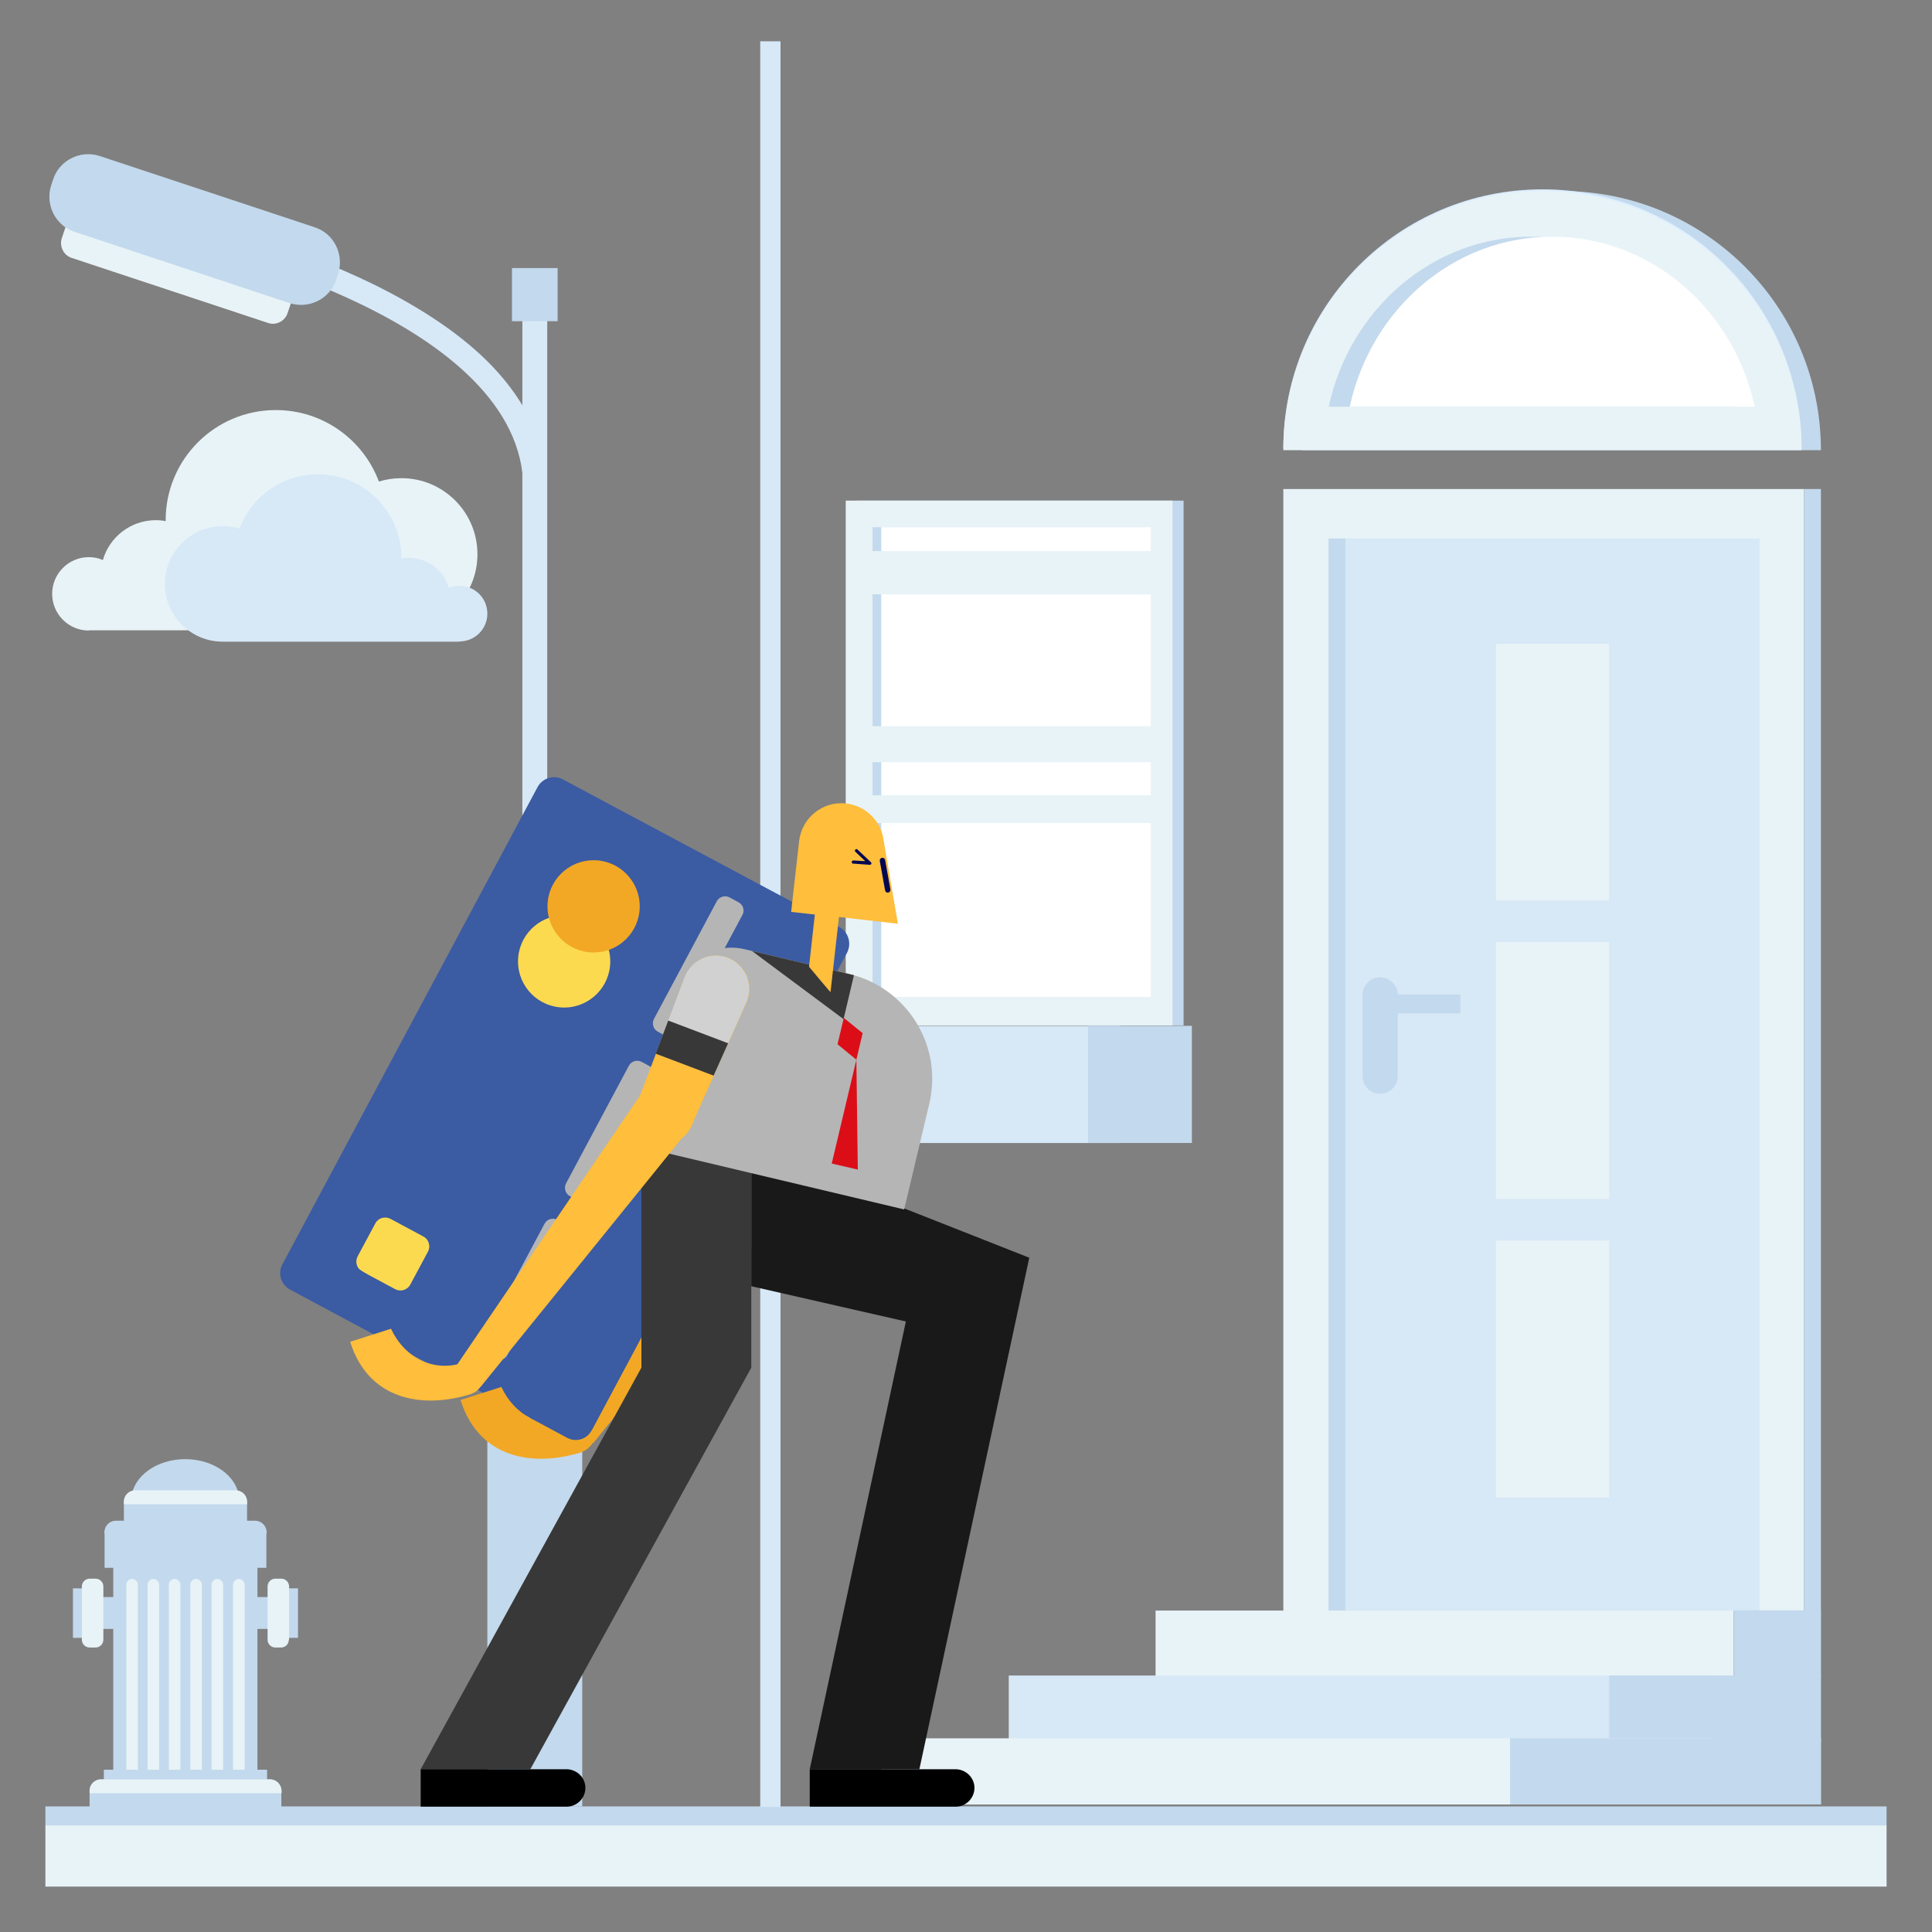 <?xml version="1.0" encoding="utf-8"?>
<!-- Generator: Adobe Illustrator 23.0.0, SVG Export Plug-In . SVG Version: 6.00 Build 0)  -->
<svg version="1.1" id="Capa_1" xmlns="http://www.w3.org/2000/svg" xmlns:xlink="http://www.w3.org/1999/xlink" x="0px" y="0px"
	 viewBox="0 0 800 800" enable-background="new 0 0 800 800" xml:space="preserve">
<rect x="0" y="0" width="800" height="800" fill="#808080" stroke="none"/>
<g>
	<g>
		<g>
			<rect x="354.8" y="207.3" fill="#C3D9ED" width="135.3" height="217.3"/>
			<rect x="350.2" y="207.3" fill="#E8F3F7" width="135.3" height="217.3"/>
			<rect x="361.3" y="218.3" fill="#C3D9ED" width="112.9" height="194.5"/>
			<rect x="364.9" y="218.3" fill="#FFFFFF" width="111.6" height="194.5"/>
			<rect x="359" y="300.7" fill="#E8F3F7" width="119.5" height="14.9"/>
			<rect x="359" y="329.3" fill="#E8F3F7" width="119.5" height="11.5"/>
			<rect x="359" y="228.2" fill="#E8F3F7" width="119.5" height="17.9"/>
		</g>
		<rect x="317.2" y="424.8" fill="#D7E8F7" width="146.7" height="48.5"/>
		
			<rect x="450.4" y="424.8" transform="matrix(-1 -1.224647e-16 1.224647e-16 -1 943.927 898.083)" fill="#C3D9ED" width="43" height="48.5"/>
	</g>
	<g>
		<path fill="#E8F3F7" d="M531.4,667.1H747V202.5H531.4V667.1z"/>
		<path fill="#D7E8F7" d="M557.1,667.1h171.5V223H557.1V667.1z"/>
		<path fill="#E8F3F7" d="M619.4,620.1h46.9V513.7h-46.9V620.1z"/>
		<path fill="#E8F3F7" d="M619.4,372.9h46.9V266.6h-46.9V372.9z"/>
		<path fill="#E8F3F7" d="M619.4,496.5h46.9V390.1h-46.9V496.5z"/>
		<rect x="573.1" y="411.8" fill="#C3D9ED" width="31.6" height="7.8"/>
		<path fill="#C3D9ED" d="M747,667.1h7V202.5h-7V667.1z"/>
		<path fill="#C3D9ED" d="M550.1,667.1h7V223h-7V667.1z"/>
		<path fill="#C3D9ED" d="M571.5,452.9L571.5,452.9c-4.1,0-7.3-3.3-7.3-7.3V412c0-4.1,3.3-7.3,7.3-7.3s7.3,3.3,7.3,7.3v33.5
			C578.8,449.6,575.5,452.9,571.5,452.9"/>
		<path fill="#C3D9ED" d="M754,186.4c0-59.3-48-107.3-107.3-107.3c-59.3,0-107.3,48-107.3,107.3H754z"/>
		<path fill="#DCEEFF" d="M746,185.7c0-59.3-48-107.3-107.3-107.3c-59.3,0-107.3,48-107.3,107.3H746z"/>
		<path fill="#E8F3F7" d="M746,186.4c0-59.3-48-107.3-107.3-107.3c-59.3,0-107.3,48-107.3,107.3H746z"/>
		<path fill="#C3D9ED" d="M717.9,168.4H550.2c8.7-40.3,42.9-70.4,83.8-70.4C675,98,709.2,128.1,717.9,168.4"/>
		<path fill="#FFFFFF" d="M726.6,168.4H558.9c8.7-40.3,42.9-70.4,83.8-70.4C683.7,98,717.9,128.1,726.6,168.4"/>
	</g>
	<rect x="478.5" y="666.9" fill="#E8F3F7" width="239.4" height="27.4"/>
	
		<rect x="717.9" y="666.9" transform="matrix(-1 -1.224647e-16 1.224647e-16 -1 1471.947 1361.098)" fill="#C3D9ED" width="36.1" height="27.4"/>
	<rect x="417.7" y="693.8" fill="#D7E8F7" width="292.2" height="27.4"/>
	
		<rect x="666.3" y="693.8" transform="matrix(-1 -1.224647e-16 1.224647e-16 -1 1420.339 1414.982)" fill="#C3D9ED" width="87.7" height="27.4"/>
	<rect x="364.9" y="719.8" fill="#E8F3F7" width="345" height="27.4"/>
	
		<rect x="625.2" y="719.8" transform="matrix(-1 -1.224647e-16 1.224647e-16 -1 1379.278 1466.982)" fill="#C3D9ED" width="128.8" height="27.4"/>
	<g>
		<rect x="18.8" y="755.8" fill="#E8F3F7" width="762.4" height="25.4"/>
		<rect x="18.8" y="748" fill="#C3D9ED" width="762.4" height="7.9"/>
	</g>
	<rect x="314.8" y="17.1" fill="#D7E8F7" width="8.4" height="731.1"/>
	<g>
		<path fill="#D7E8F7" d="M216.3,578.7h10.3V122.1h-10.3V578.7z"/>
		<path fill="#E8F3F7" d="M110.9,133.7l-81.2-26.9c-3.4-1.1-5.2-4.8-4.1-8.2l4.1-12.2c1.1-3.4,4.8-5.2,8.2-4.1l81.2,26.9
			c3.4,1.1,5.2,4.8,4.1,8.2l-4.1,12.2C118,133,114.3,134.9,110.9,133.7"/>
		<path fill="#C3D9ED" d="M201.8,748h39.3V596.7h-39.3V748z"/>
		<path fill="#C3D9ED" d="M210.1,624.9h22.7v-51.8h-22.7V624.9z"/>
		<path fill="#C3D9ED" d="M212,133h18.9v-22H212V133z"/>
		<path fill="#D7E8F7" d="M226.3,202.3h-9.6c0-69.6-133-99.8-134.3-100.1l2.1-9.4c1.4,0.3,35.5,8,70.1,24.9
			c20.5,10.1,37,21.3,48.8,33.5C218.5,166.9,226.3,184.1,226.3,202.3z"/>
		<path fill="#C3D9ED" d="M119.9,125.5L30.9,96c-8-2.6-12.3-11.3-9.7-19.3l0.8-2.4c2.6-8,11.3-12.3,19.3-9.7l89,29.5
			c8,2.6,12.3,11.3,9.7,19.3l-0.8,2.4C136.6,123.8,127.9,128.1,119.9,125.5"/>
	</g>
	<g>
		<g>
			<g>
				<path fill="#F2A825" d="M329.3,473c-5.6-3.8-13.3-2.4-17.2,3.3L234.8,590l0,0c0,0-0.1,0.1-0.1,0.1c-2,3-1.3,7.1,1.7,9.1
					c3,2,7.1,1.3,9.1-1.7c0,0,0-0.1,0.1-0.1l0.1,0.1c0,0,86.5-106.8,86.8-107.3C336.4,484.5,335,476.8,329.3,473z"/>
			</g>
		</g>
	</g>
	<g>
		<path fill="#3B5BA3" d="M350.8,394.4L245.1,592.1c-2,3.7-6.7,5.2-10.4,3.2L120.1,534c-3.7-2-5.2-6.7-3.2-10.4l105.7-197.7
			c2-3.7,6.7-5.2,10.4-3.2l114.6,61.2C351.3,385.9,352.7,390.6,350.8,394.4z"/>
		<path fill="#FCDA4F" d="M177.2,518.3l-7.3,13.6c-1.2,2.3-4,3.1-6.3,1.9l-13.6-7.3c-2.3-1.2-3.1-4-1.9-6.3l7.3-13.6
			c1.2-2.3,4-3.1,6.3-1.9l13.6,7.3C177.6,513.2,178.4,516.1,177.2,518.3z"/>
		<path fill="#B5B5B5" d="M236.1,512.4l-26,48.7c-1,1.9-3.4,2.6-5.3,1.6l-3.7-2c-1.9-1-2.6-3.4-1.6-5.3l26-48.7
			c1-1.9,3.4-2.6,5.3-1.6l3.7,2C236.4,508.1,237.1,510.5,236.1,512.4z"/>
		<path fill="#B5B5B5" d="M271,447l-26,48.7c-1,1.9-3.4,2.6-5.3,1.6l-3.7-2c-1.9-1-2.6-3.4-1.6-5.3l26-48.7c1-1.9,3.4-2.6,5.3-1.6
			l3.7,2C271.3,442.8,272.1,445.1,271,447z"/>
		<path fill="#B5B5B5" d="M307.4,378.9l-26,48.7c-1,1.9-3.4,2.6-5.3,1.6l-3.7-2c-1.9-1-2.6-3.4-1.6-5.3l26-48.7
			c1-1.9,3.4-2.6,5.3-1.6l3.7,2C307.7,374.6,308.5,377,307.4,378.9z"/>
		<circle fill="#FCDA4F" cx="233.6" cy="398.1" r="19.1"/>
		<circle fill="#F2A825" cx="245.8" cy="375.3" r="19.1"/>
	</g>
	<path fill="#F2A825" d="M241.1,601.1c3.4-1.1,5.2-4.8,4.1-8.2s-4.7-5.3-8.1-4.3l0-0.1c-12.5,3.9-24.1-2.6-29.5-14.2l-16.9,5.4
		c7.4,23.8,29.5,28.2,50.5,21.5L241.1,601.1z"/>
	<g>
		<polygon fill="#383838" points="265.6,475.4 265.6,566.3 174.2,732.6 219.6,732.6 311.1,566.3 311.1,475.4 		"/>
		<path d="M234.7,732.6c0,0-60.5,0-60.5,0v15.5c0,0,60.4,0,60.4,0c4.3,0,7.8-3.5,7.8-7.8C242.4,736.1,238.9,732.7,234.7,732.6z"/>
		<polygon fill="#191919" points="426.2,520.8 426.2,520.8 426.2,520.8 311.1,475.4 311.1,532.6 375.1,547.2 335.3,732.6 
			380.7,732.6 426.2,520.8 426.2,520.8 		"/>
		<path d="M395.8,732.6c0,0-60.5,0-60.5,0v15.5c0,0,60.4,0,60.4,0c4.3,0,7.8-3.5,7.8-7.8C403.5,736.1,400,732.7,395.8,732.6z"/>
	</g>
	<g>
		<path fill="#B5B5B5" d="M351.6,403.3L308.1,393l0,0c0,0-0.1,0-0.1,0c-11.9-2.8-23.9,4.5-26.7,16.4L265.7,475l108.7,25.8l10.4-43.8
			C390.5,433,375.6,409,351.6,403.3z"/>
		<polygon fill="#383838" points="311.4,393.8 349.3,422 353.6,403.8 		"/>
		<polygon fill="#DB0E18" points="354.6,438.8 357.2,427.8 349.4,421.5 346.8,432.4 		"/>
		<polygon fill="#DB0E18" points="354.6,438.8 344.4,481.8 355.2,484.3 		"/>
	</g>
	<g>
		<path fill="#FFBE3B" d="M309.4,414.4c2.7-7.1-0.9-15.1-8-17.8c-7.1-2.7-15.1,0.9-17.8,8l-19.9,52.6c-2.4,6.3,0.8,13.3,7.1,15.7
			c6.3,2.4,13.3-0.8,15.7-7.1c0-0.1,0-0.1,0.1-0.2C286.4,465.7,309.2,414.9,309.4,414.4z"/>
		<path fill="#D1D1D1" d="M295.5,445.3c6.4-14.2,13.7-30.6,13.8-30.9c2.7-7.1-0.9-15.1-8-17.8c-7.1-2.7-15.1,0.9-17.8,8l-11.9,31.6
			L295.5,445.3z"/>
		<path fill="#383838" d="M276.7,422.6l-5.2,13.7l24,9.1c2-4.4,4.1-9.1,6-13.4L276.7,422.6z"/>
	</g>
	<path fill="#FFBE3B" d="M195.4,577c3.4-1.1,5.2-4.8,4.1-8.2c-1.1-3.4-4.7-5.3-8.1-4.3l0-0.1c-12.5,3.9-24.1-2.6-29.5-14.2
		l-16.9,5.4c7.4,23.8,29.5,28.2,50.5,21.5L195.4,577z"/>
	<g>
		<g>
			<g>
				<path fill="#FFBE3B" d="M282.6,449.8c-5.6-3.8-13.3-2.4-17.2,3.3l-77.3,113.7l0,0c0,0-0.1,0.1-0.1,0.1c-2,3-1.3,7.1,1.7,9.1
					c3,2,7.1,1.3,9.1-1.7c0,0,0-0.1,0.1-0.1l0.1,0.1c0,0,86.5-106.8,86.8-107.3C289.7,461.3,288.2,453.7,282.6,449.8z"/>
			</g>
		</g>
	</g>
	<polygon fill="#3B5BA3" points="139.9,535.7 176.1,555.4 183.5,548.3 145.7,523.6 	"/>
	<path fill="#FFBE3B" d="M335,400.3c0,0,8.9,10.7,8.9,10.5l3.5-31.1l24.4,2.8l-6.2-36.2l0,0c-1.6-7.1-7.6-12.7-15.2-13.6
		c-9.7-1.1-18.4,5.9-19.5,15.6l-3.3,29.3l9.8,1.1L335,400.3z"/>
	<path fill="#000851" d="M368.7,368.3l-2.2-12.2c-0.1-0.6-0.7-1-1.3-0.9c-0.6,0.1-1,0.7-0.9,1.3l2.2,12.2c0.1,0.5,0.5,0.9,1,0.9
		c0.1,0,0.2,0,0.3,0C368.4,369.5,368.8,368.9,368.7,368.3z"/>
	<path fill="#3B5BA3" d="M264.9,555l-20,37.4c-1.9,3.6-6.4,4.9-10,3l-15.1-8.1c-3.6-1.9,12.5-18.7,14.4-22.3l8.4-14.9
		c1.9-3.6,8.5-19.6,12.1-17.7l5.8,10.1C264.1,544.6,266.8,551.4,264.9,555z"/>
	<path fill="#000851" d="M353.1,357.6c-0.3-0.1-0.4-0.4-0.4-0.7c0-0.4,0.3-0.6,0.7-0.6l4.9,0.3l-4.1-3.9c-0.3-0.3-0.3-0.7,0-0.9
		c0.3-0.3,0.7-0.3,0.9,0l5.5,5.2c0.2,0.2,0.3,0.5,0.2,0.7c-0.1,0.3-0.4,0.4-0.7,0.4l-6.8-0.5C353.3,357.6,353.2,357.6,353.1,357.6z"
		/>
	<g>
		<rect x="117.1" y="657.7" fill="#C3D9ED" width="6.3" height="20.5"/>
		<rect x="30.2" y="657.7" fill="#C3D9ED" width="6.3" height="20.5"/>
		<rect x="104.4" y="661.3" fill="#C3D9ED" width="7.9" height="13.2"/>
		<path fill="#E8F3F7" d="M119.6,679c0,1.7-1.4,3.2-3.2,3.2H114c-1.7,0-3.2-1.4-3.2-3.2v-22.1c0-1.7,1.4-3.2,3.2-3.2h2.5
			c1.7,0,3.2,1.4,3.2,3.2V679z"/>
		<rect x="41.3" y="661.3" fill="#C3D9ED" width="7.9" height="13.2"/>
		<path fill="#E8F3F7" d="M33.9,679c0,1.7,1.4,3.2,3.2,3.2h2.5c1.7,0,3.2-1.4,3.2-3.2v-22.1c0-1.7-1.4-3.2-3.2-3.2h-2.5
			c-1.7,0-3.2,1.4-3.2,3.2V679z"/>
		<rect x="46.9" y="646.8" fill="#C3D9ED" width="59.7" height="88.7"/>
		<g>
			<path fill="#E8F3F7" d="M54.7,742c-1.3,0-2.4-1.1-2.4-2.4v-83.4c0-1.3,1.1-2.4,2.4-2.4c1.3,0,2.4,1.1,2.4,2.4v83.4
				C57,740.9,56,742,54.7,742z"/>
			<path fill="#E8F3F7" d="M63.5,742c-1.3,0-2.4-1.1-2.4-2.4v-83.4c0-1.3,1.1-2.4,2.4-2.4c1.3,0,2.4,1.1,2.4,2.4v83.4
				C65.9,740.9,64.8,742,63.5,742z"/>
			<path fill="#E8F3F7" d="M72.3,742c-1.3,0-2.4-1.1-2.4-2.4v-83.4c0-1.3,1.1-2.4,2.4-2.4c1.3,0,2.4,1.1,2.4,2.4v83.4
				C74.7,740.9,73.7,742,72.3,742z"/>
			<path fill="#E8F3F7" d="M81.2,742c-1.3,0-2.4-1.1-2.4-2.4v-83.4c0-1.3,1.1-2.4,2.4-2.4c1.3,0,2.4,1.1,2.4,2.4v83.4
				C83.6,740.9,82.5,742,81.2,742z"/>
			<path fill="#E8F3F7" d="M90,742c-1.3,0-2.4-1.1-2.4-2.4v-83.4c0-1.3,1.1-2.4,2.4-2.4c1.3,0,2.4,1.1,2.4,2.4v83.4
				C92.4,740.9,91.3,742,90,742z"/>
			<path fill="#E8F3F7" d="M98.9,742c-1.3,0-2.4-1.1-2.4-2.4v-83.4c0-1.3,1.1-2.4,2.4-2.4c1.3,0,2.4,1.1,2.4,2.4v83.4
				C101.2,740.9,100.2,742,98.9,742z"/>
		</g>
		<path fill="#C3D9ED" d="M99,620c-0.9-8.8-10.5-15.8-22.3-15.8c-11.8,0-21.4,7-22.3,15.8H99z"/>
		<path fill="#C3D9ED" d="M102.3,630.8v-8.9c0-2.6-2.1-4.7-4.7-4.7H56c-2.6,0-4.7,2.1-4.7,4.7v8.9H102.3z"/>
		<path fill="#E8F3F7" d="M97.5,617.1H56c-2.6,0-4.7,2.1-4.7,4.7v1.1h51v-1.1C102.3,619.2,100.2,617.1,97.5,617.1z"/>
		<path fill="#C3D9ED" d="M110.3,649.2v-14.7c0-2.6-2.1-4.7-4.7-4.7H48c-2.6,0-4.7,2.1-4.7,4.7v14.7H110.3z"/>
		<path fill="#C3D9ED" d="M105.6,629.7H48c-2.6,0-4.7,2.1-4.7,4.7v0.8h67.1v-0.8C110.3,631.8,108.2,629.7,105.6,629.7z"/>
		<rect x="43" y="732.8" fill="#C3D9ED" width="67.6" height="5.5"/>
		<path fill="#C3D9ED" d="M116.5,748.2v-6.7c0-2.6-2.1-4.7-4.7-4.7h-70c-2.6,0-4.7,2.1-4.7,4.7v6.7H116.5z"/>
		<path fill="#E8F3F7" d="M111.8,736.8h-70c-2.6,0-4.7,2.1-4.7,4.7v1h79.5v-1C116.5,738.9,114.4,736.8,111.8,736.8z"/>
	</g>
	<path fill="#E8F3F7" d="M36.8,261.1c-8.4,0-15.2-6.8-15.2-15.2c0-8.4,6.8-15.2,15.2-15.2c2.1,0,4,0.4,5.8,1.2
		c2.7-9.5,11.5-16.5,21.9-16.5c1.4,0,2.8,0.1,4.1,0.4c0-0.1,0-0.3,0-0.4c0-25.2,20.4-45.6,45.6-45.6c19.6,0,36.2,12.3,42.7,29.6
		c2.9-0.9,6-1.4,9.3-1.4c17.4,0,31.5,14.1,31.5,31.5s-14.1,31.5-31.5,31.5H36.8z"/>
	<path fill="#D7E8F7" d="M190.3,265.6c6.3,0,11.5-5.1,11.5-11.5s-5.1-11.5-11.5-11.5c-1.6,0-3.1,0.3-4.4,0.9
		c-2.1-7.2-8.7-12.5-16.6-12.5c-1.1,0-2.1,0.1-3.1,0.3c0-0.1,0-0.2,0-0.3c0-19.1-15.5-34.6-34.6-34.6c-14.8,0-27.5,9.3-32.4,22.5
		c-2.2-0.7-4.6-1-7-1c-13.2,0-23.9,10.7-23.9,23.9c0,13.2,10.7,23.9,23.9,23.9H190.3z"/>
</g>
</svg>
